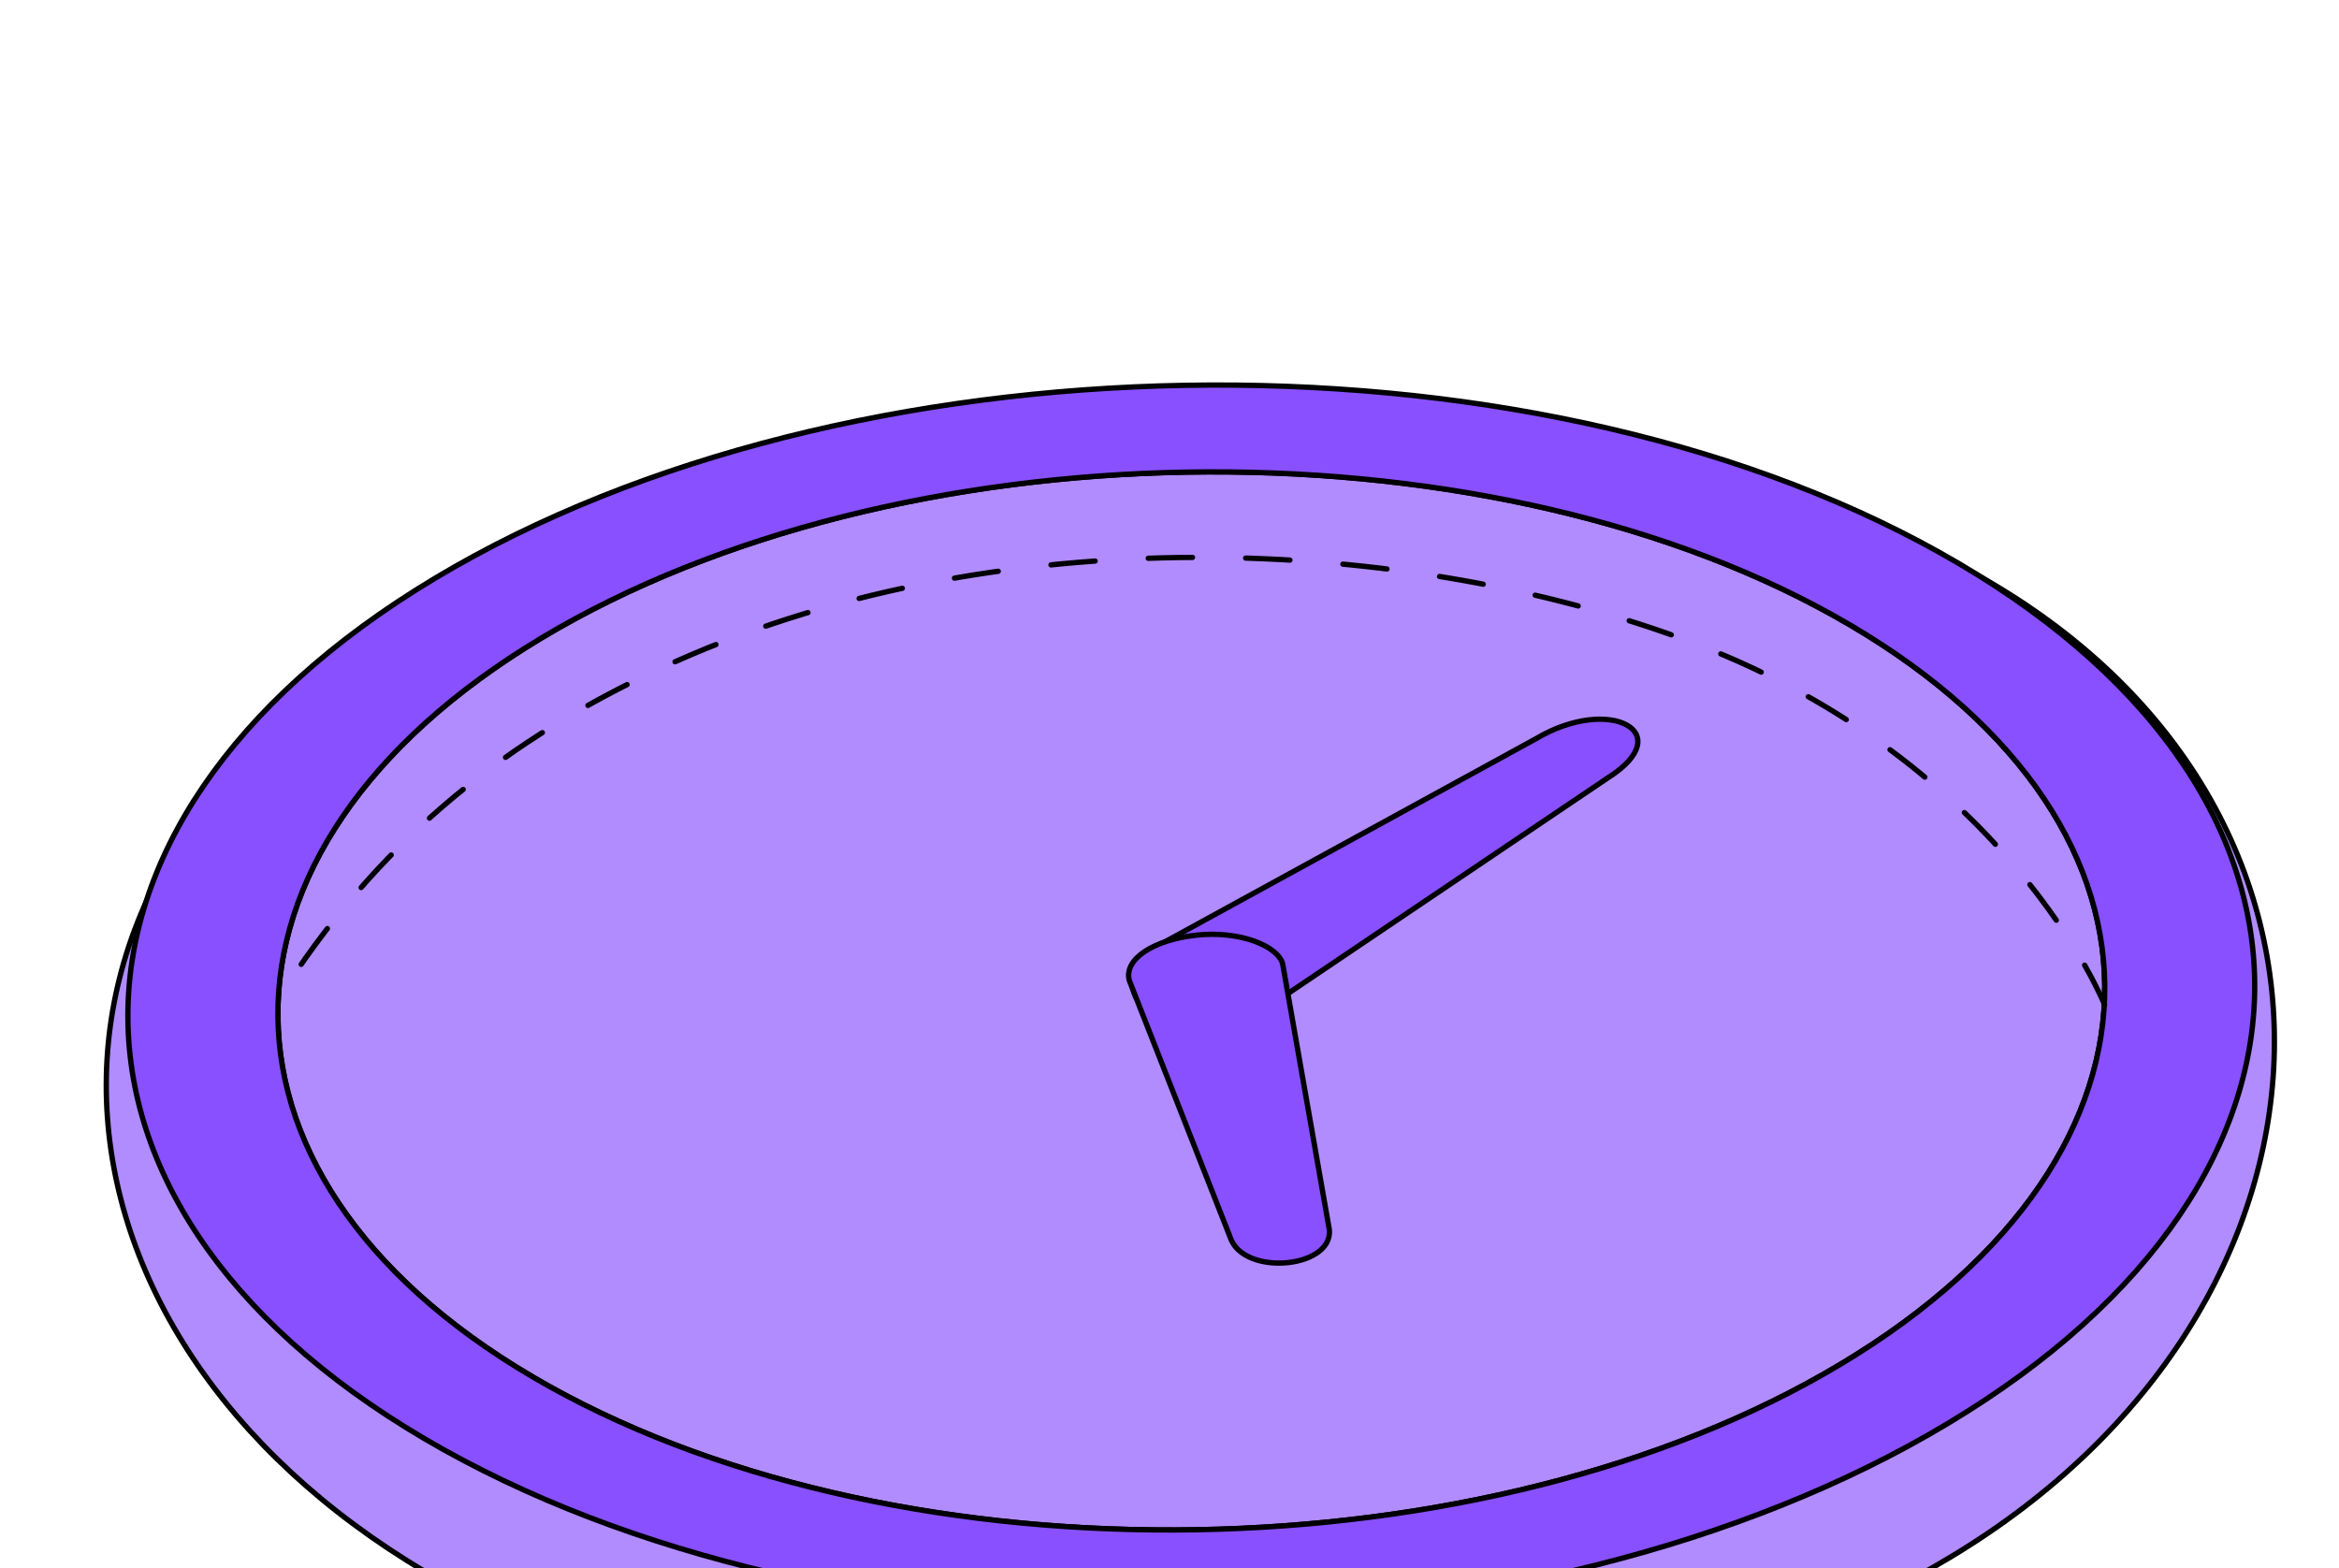 <?xml version="1.0" encoding="UTF-8"?> <svg xmlns="http://www.w3.org/2000/svg" width="264" height="177" viewBox="0 0 264 177" fill="none"> <path d="M44.233 72.398C90.781 44.495 175.89 38.501 223.003 64.806C270.116 91.112 266.63 147.854 220.115 175.775C173.548 203.71 97.378 205.017 50.265 178.712C3.152 152.408 -2.315 100.301 44.233 72.398Z" fill="#B18CFF" stroke="black" stroke-width="0.6" stroke-miterlimit="10" stroke-linejoin="round"></path> <path d="M207.824 153.935C247.797 129.934 247.427 92.074 206.976 69.488C166.524 46.902 101.111 48.033 61.104 72.015C21.129 96.015 21.5 133.876 61.952 156.462C102.403 179.047 167.849 177.936 207.824 153.935Z" fill="#B18CFF" stroke="black" stroke-width="0.6" stroke-miterlimit="10" stroke-linejoin="round"></path> <path d="M49.062 65.291C95.61 37.389 171.798 36.048 218.878 62.335C265.961 88.623 266.415 132.756 219.867 160.659C173.332 188.612 97.13 189.901 50.048 163.615C2.967 137.327 2.496 93.227 49.062 65.291ZM207.824 153.935C247.798 129.934 247.428 92.074 206.976 69.488C166.524 46.902 101.111 48.033 61.104 72.015C21.129 96.015 21.501 133.876 61.952 156.461C102.403 179.047 167.849 177.936 207.824 153.935Z" fill="#8850FF" stroke="black" stroke-width="0.6" stroke-miterlimit="10" stroke-linejoin="round"></path> <path d="M130.116 114.418C126.639 112.519 127.448 108.721 130.383 106.911L173.374 83.374C181.699 78.431 189.536 82.68 181.498 87.784L142.725 113.927C139.807 115.706 133.611 116.285 130.134 114.386L130.116 114.418Z" fill="#8850FF" stroke="black" stroke-width="0.6" stroke-miterlimit="10" stroke-linejoin="round"></path> <path d="M147.01 121.539L149.975 138.422C151.063 143.11 140.312 144.26 138.829 139.603L127.46 110.663C126.829 108.249 130.224 106.064 135.039 105.555C139.821 105.028 144.21 106.721 144.774 108.803L147.01 121.539Z" fill="#8850FF" stroke="black" stroke-width="0.6" stroke-miterlimit="10" stroke-linejoin="round"></path> <path d="M147.024 121.448L146.81 121.593" stroke="black" stroke-width="0.6" stroke-miterlimit="10" stroke-linejoin="round"></path> <path d="M237.54 113.404C237.54 113.404 226.656 86.165 191.337 72.65C159.498 60.466 112.093 57.907 74.315 75.553C57.675 83.326 43.61 94.107 32.367 111.258" stroke="black" stroke-width="0.6" stroke-miterlimit="10" stroke-linecap="round" stroke-linejoin="round" stroke-dasharray="5 6"></path> </svg> 